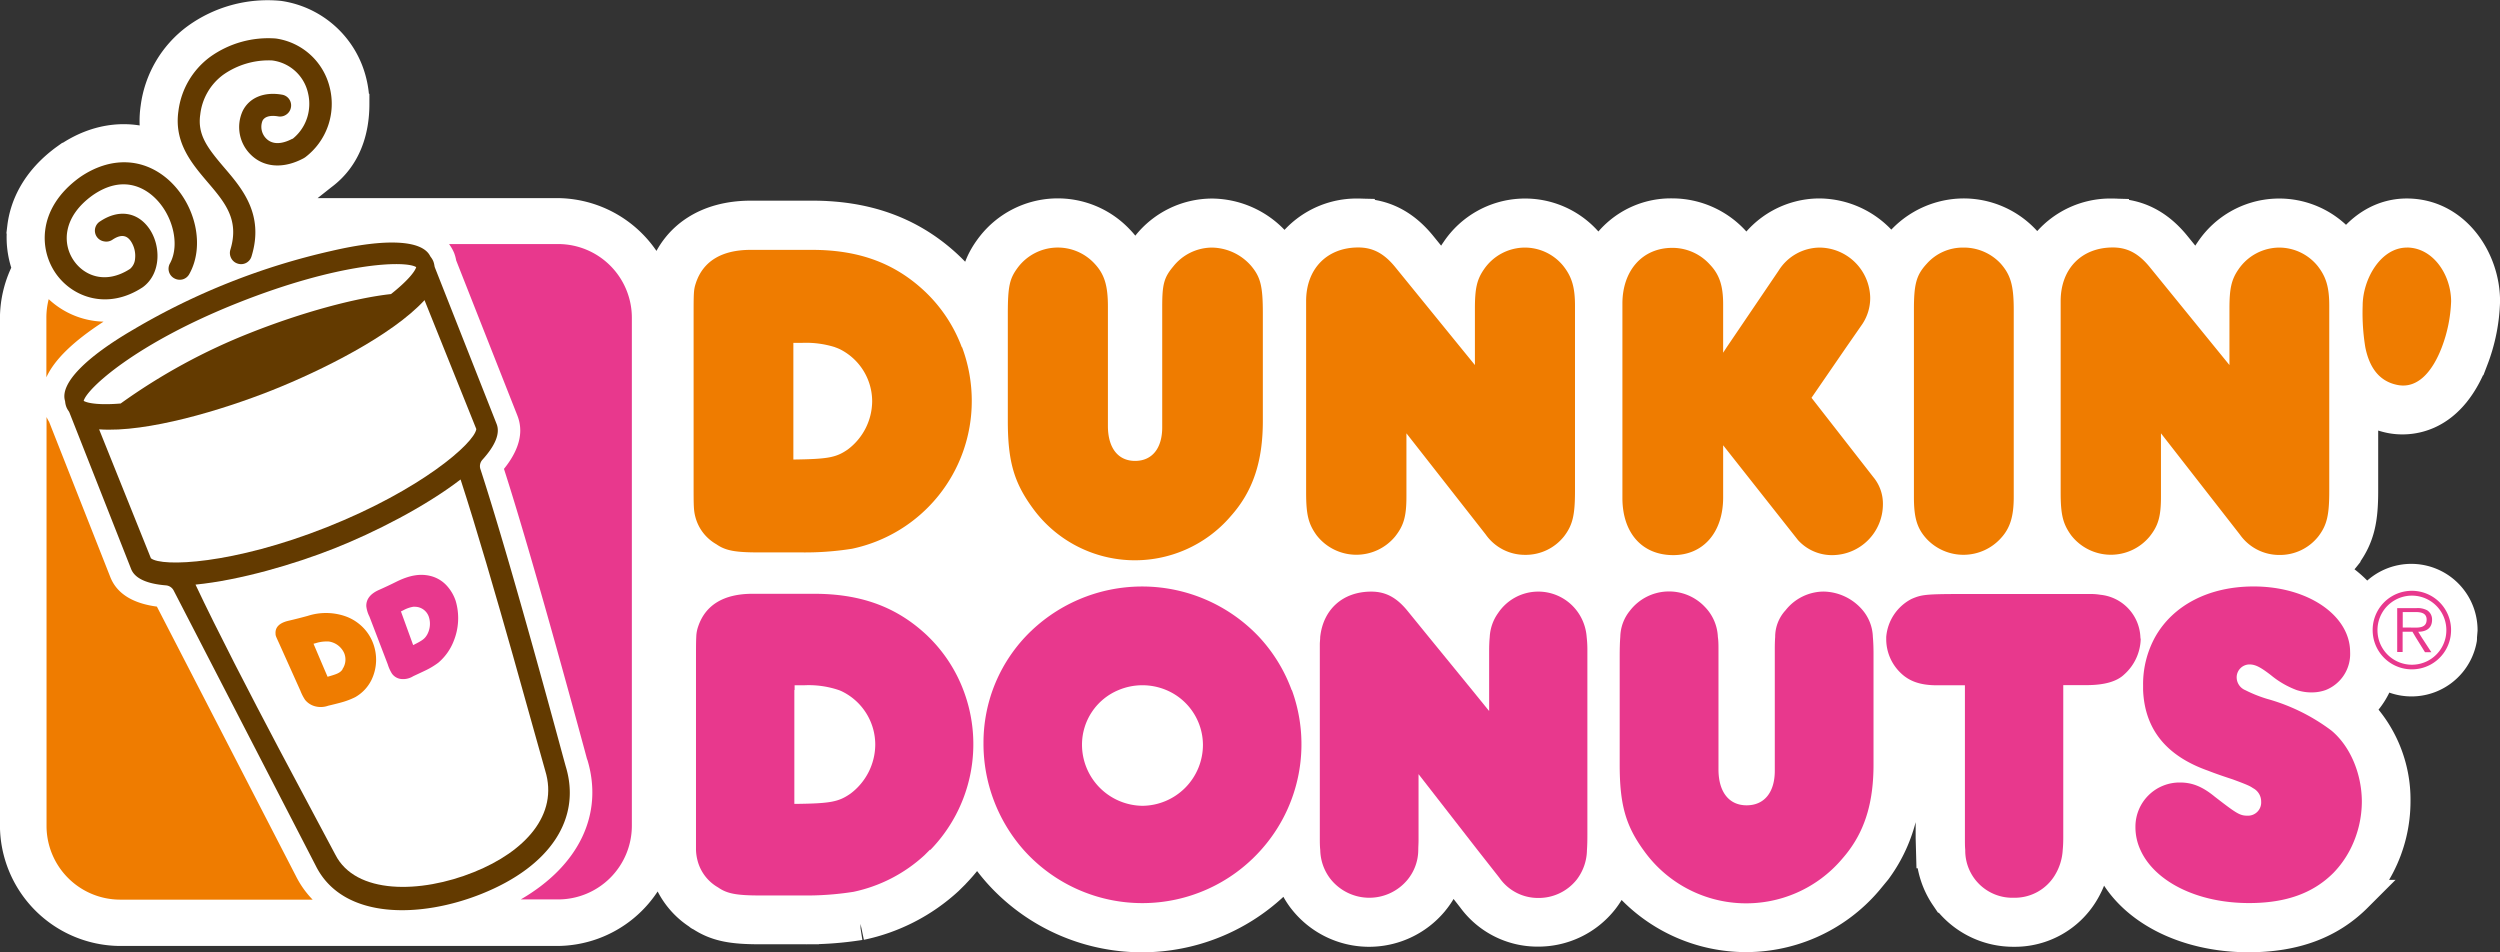 <svg id="Layer_1" data-name="Layer 1" xmlns="http://www.w3.org/2000/svg" viewBox="0 0 460.35 175.34"><rect x="0" y="0" width="460.35" height="175.34" fill="#333333" stroke="none"/><defs><style>.cls-1,.cls-7{fill:#fff;}.cls-1{stroke:#fff;stroke-width:6px;}.cls-1,.cls-2,.cls-3{fill-rule:evenodd;}.cls-2,.cls-4{fill:#ef7c00;}.cls-3,.cls-5{fill:#e8388d;}.cls-6{fill:#633a00;}</style></defs><title>191031_Logo_DunkinDonuts</title><path class="cls-1" d="M434.7,212.51l0,0,.05-.09ZM295.5,334.7l-.11-.08s-.06,0-.09-.06Zm190.12-124,.12.15.06.06Zm112.47,57.9c2.75-3.61,3.26-7,3.26-12v-16a13,13,0,0,0,5.39,2.41c2.37.46,10.45,1.05,14.92-10.7a32.31,32.31,0,0,0,2.13-10.65c0-7.65-5.42-15.9-14.18-15.9-4.74,0-8.61,2.71-11.1,6.51-.21-.29-.41-.58-.63-.87l-.12-.13a15.06,15.06,0,0,0-24.16,1.19,14.14,14.14,0,0,0-2.14,4.71l-4.47-5.5c-3.2-4-7-5.9-11.53-5.9a15.11,15.11,0,0,0-13.9,8.26,15,15,0,0,0-2.24-3.28,15.29,15.29,0,0,0-11.38-5,15.48,15.48,0,0,0-13.24,7.71,15.5,15.5,0,0,0-13.23-7.71,15,15,0,0,0-12.62,6.95L488,214a14,14,0,0,0-2.22-3.15,15.37,15.37,0,0,0-11.43-5.11,14.62,14.62,0,0,0-13.51,8.44A15.6,15.6,0,0,0,459,211.4l-.11-.13a15.06,15.06,0,0,0-24.16,1.19,14.14,14.14,0,0,0-2.14,4.71l-4.47-5.5c-3.2-4-7-5.9-11.53-5.9A15.13,15.13,0,0,0,403,213.55a15.91,15.91,0,0,0-1.61-2.28,15.73,15.73,0,0,0-11.81-5.5,15.14,15.14,0,0,0-11.79,5.76,13.3,13.3,0,0,0-2.36,4,13.94,13.94,0,0,0-3.13-5,15.24,15.24,0,0,0-23.09,1.05,1.71,1.71,0,0,0-.11.14c-2.38,3.13-3,5.77-3.11,9.8a33,33,0,0,0-5.77-6.74c-6.49-5.79-14.42-8.62-24.22-8.62H304.67c-7.89,0-13.66,3.73-15.83,10.23a14.07,14.07,0,0,0-.71,5.05h-.28A19.24,19.24,0,0,0,269,205.69l-50.34,0c-.4-2-.2-.84-1.08-2.41-.38,0-.58-5.43,1.75-8.73-.13.19,2.17,7.3,1.94,7.38l-1-2.72c.08,0-4.1,5.83-4.08,5.82l4.86-3.1s4.56-3.62,4.66-3.69c4.14-3.11,5.74-7.82,5.74-12.89a16.59,16.59,0,0,0-.49-4,15.9,15.9,0,0,0-13.16-12,22.09,22.09,0,0,0-15.07,4.11,18.61,18.61,0,0,0-7.43,12.67,16.09,16.09,0,0,0-.17,2.36,15.57,15.57,0,0,0,.88,5.15c-5.32-2.56-11.53-2-17.09,1.86l-.05,0c-5.95,4.24-7.7,9.19-8.11,12.59a15.55,15.55,0,0,0,1,7.62,19.2,19.2,0,0,0-2.34,9.21v93.21a19.26,19.26,0,0,0,19.19,19.27H269a19.24,19.24,0,0,0,18.82-15.54h.83l0,1.12a14.6,14.6,0,0,0,.48,3.24,14.08,14.08,0,0,0,6.25,8.36c3.07,2.11,6.15,2.51,11.06,2.51h7.79a62.29,62.29,0,0,0,10.53-.76l.13,0a33.85,33.85,0,0,0,16-8.23L342,327l.05-.06a33.07,33.07,0,0,0,4.37-5.58,35.89,35.89,0,0,0,3.92,5.38,35.31,35.31,0,0,0,52.74,0c.27-.3.52-.61.78-.91a14.54,14.54,0,0,0,2.56,5.68l.14.18a15.16,15.16,0,0,0,23.61.42l.11-.14a14.23,14.23,0,0,0,2.95-6.2l4.49,5.75a14.62,14.62,0,0,0,11.91,6,15,15,0,0,0,11.86-5.72,14.24,14.24,0,0,0,2.66-5.58h0l.15.21a29.16,29.16,0,0,0,45.83,1.87l1.65-2c3.86-5.25,5.66-11.39,5.66-19.33v-9.39a18.21,18.21,0,0,0,4.74.78v22.18l.07,2.55a15.07,15.07,0,0,0,2.47,7.94l.17.25a15.12,15.12,0,0,0,12.38,6.27,14.56,14.56,0,0,0,12.6-6.95,16.15,16.15,0,0,0,2.36-7.33s0-.91.07-1.71h1.6a16.19,16.19,0,0,0,1.14,3.64c3.63,8.11,13.62,13.36,25.45,13.36,8.4,0,14.88-2.4,19.81-7.33a23.78,23.78,0,0,0,4.14-5.73,25.51,25.51,0,0,0,2.86-11.74,23.24,23.24,0,0,0-7-16.94,13.26,13.26,0,0,0,4.43-7.39,9.2,9.2,0,0,0,14.81-5.57v0a2,2,0,0,0,0-.34l.11-1.28a9.21,9.21,0,0,0-17.29-4.41,20,20,0,0,0-7.29-6.37A14.1,14.1,0,0,0,598.09,268.63Zm12.72,17.89,0,.06h-.05A.64.64,0,0,1,610.81,286.52Zm-37.25-74,0,0,0-.09Zm-56.94-1.66s0,0,0,0l.08-.09Z" transform="translate(-166.43 -166.21)"/><path class="cls-2" d="M389.54,211.8a9.18,9.18,0,0,0-7.1,3.52c-1.67,2-2,3.25-2,7.35V244.9c0,3.84-1.84,6.18-5,6.18s-5-2.42-5-6.44v-22c0-3.93-.67-6-2.51-7.94a9.21,9.21,0,0,0-14,.67c-1.58,2.09-1.92,3.42-1.92,8.69v19.63c0,7.36,1.09,11.28,4.52,16a23.24,23.24,0,0,0,36.59,1.5c4-4.51,5.85-9.94,5.85-17.47v-19.8c0-5-.41-6.68-2.17-8.77A9.75,9.75,0,0,0,389.54,211.8Zm-46,18.36a27.19,27.19,0,0,0-7.4-10.83c-5.43-4.85-11.87-7.11-20.22-7.11H304.67c-5.34,0-8.77,2.09-10.1,6.1-.42,1.26-.42,1.76-.42,6.44v30.66c0,3.85,0,4.77.33,6a8.14,8.14,0,0,0,3.85,5c1.67,1.17,3.42,1.51,7.77,1.51h7.77a55.5,55.5,0,0,0,9.44-.67,27.78,27.78,0,0,0,22.06-27.24,28.17,28.17,0,0,0-1.79-9.89Zm-23.33,0a8.71,8.71,0,0,1,.89.36,10.74,10.74,0,0,1,5.93,9.61,11.18,11.18,0,0,1-4.51,8.86c-2.17,1.5-3.68,1.75-10,1.84V229.35H314a17.82,17.82,0,0,1,6.22.8Zm127-18.36a9.16,9.16,0,0,0-7.52,4c-1.33,1.92-1.67,3.59-1.67,7.27v10.36l-2.68-3.29-11.94-14.68c-2.09-2.59-4.18-3.68-6.85-3.68-5.77,0-9.61,3.93-9.61,9.87v35.26c0,4.09.42,5.76,1.92,7.85a9.26,9.26,0,0,0,14.46.25c1.58-2,2.09-3.67,2.09-7.35V246L440,264.62a8.81,8.81,0,0,0,7.26,3.76,9,9,0,0,0,7.19-3.43c1.59-2.09,2-3.93,2-8.36V222.5c0-3.42-.59-5.35-2.18-7.35A9.12,9.12,0,0,0,447.26,211.8ZM500,239.46l6.39-9.3,3-4.32a8.66,8.66,0,0,0,1.42-4.84,9.41,9.41,0,0,0-9.28-9.2,9,9,0,0,0-7.6,4.27l-9.55,14.09-.65,1v-8.94c0-3.35-.67-5.43-2.42-7.27a9.3,9.3,0,0,0-6.94-3.1c-5.51,0-9.19,4.18-9.19,10.28v35.77c0,6.43,3.6,10.53,9.36,10.53,5.52,0,9.19-4.18,9.19-10.62v-9.61l13.79,17.47a8.43,8.43,0,0,0,6.44,2.76,9.37,9.37,0,0,0,9.19-9.36,7.65,7.65,0,0,0-1.76-5Zm86.16-27.66a9.16,9.16,0,0,0-7.53,4c-1.33,1.92-1.67,3.59-1.67,7.27v10.36l-2.68-3.29-11.94-14.68c-2.09-2.59-4.18-3.68-6.85-3.68-5.77,0-9.61,3.93-9.61,9.87v35.26c0,4.09.42,5.76,1.92,7.85a9.26,9.26,0,0,0,14.46.25c1.59-2,2.09-3.67,2.09-7.35V246l14.53,18.64a8.85,8.85,0,0,0,7.28,3.76,9,9,0,0,0,7.18-3.43c1.59-2.09,2-3.93,2-8.36V222.5c0-3.42-.59-5.35-2.17-7.35A9.15,9.15,0,0,0,586.13,211.8Zm23.48,0c-4.86,0-8.15,5.87-8.15,10.72a39.26,39.26,0,0,0,.49,7.65h0c.67,3.29,2.25,6.21,5.94,6.93,3.9.76,6.57-2.82,8.14-6.93h0a26.32,26.32,0,0,0,1.72-8.5C617.75,216.8,614.46,211.79,609.61,211.79Zm-81.67,0a8.87,8.87,0,0,0-6.77,3c-1.92,2.09-2.34,3.76-2.34,8.44v34.51c0,3.85.59,5.77,2.34,7.69a9.3,9.3,0,0,0,13.71-.17c1.67-1.83,2.33-4,2.33-7.52V223.25c0-4.51-.58-6.43-2.42-8.52A9.26,9.26,0,0,0,527.94,211.8Z" transform="translate(-166.43 -166.21)"/><path class="cls-3" d="M511.3,283.5h0a8.05,8.05,0,0,0-2-5.07,9.63,9.63,0,0,0-7.08-3.29,9,9,0,0,0-7,3.45,7.21,7.21,0,0,0-1.91,4.91h0c-.05.66-.07,1.44-.07,2.36v22.28c0,3.91-1.88,6.36-5.19,6.36s-5.18-2.54-5.18-6.61v-22c0-.87,0-1.66-.11-2.36h0A8.42,8.42,0,0,0,480.4,278a9.08,9.08,0,0,0-13.83.66,7.85,7.85,0,0,0-1.78,4.82h0c-.08,1-.11,2.21-.11,3.79V307c0,7.27,1.06,11.16,4.38,15.75h0l.11.15a23.15,23.15,0,0,0,36.44,1.5c.47-.54.92-1.09,1.33-1.65h0c3.06-4.16,4.48-9.14,4.48-15.75V287.12C511.43,285.66,511.39,284.49,511.3,283.5Z" transform="translate(-166.43 -166.21)"/><path class="cls-3" d="M611.72,282.54c1.44,0,2.55-.62,2.55-2.21a2,2,0,0,0-.9-1.74,3.74,3.74,0,0,0-2-.4h-3.52v8.08h1v-3.73h1.81l.59,1,1.72,2.77h1.17l-1.81-2.77Zm-1.34-.77h-1.51v-2.86h2.3c1,0,2.1.15,2.1,1.4C613.27,282,611.52,281.77,610.38,281.77Z" transform="translate(-166.43 -166.21)"/><path class="cls-3" d="M617.66,283.5a7.71,7.71,0,0,0,.11-1.28,7.22,7.22,0,0,0-14.44,0,7.71,7.71,0,0,0,.11,1.28,7.22,7.22,0,0,0,14.22,0h-.88a6.34,6.34,0,0,1-12.44,0h0a6.67,6.67,0,0,1-.12-1.27,6.34,6.34,0,0,1,12.68,0,6.59,6.59,0,0,1-.12,1.27Z" transform="translate(-166.43 -166.21)"/><path class="cls-3" d="M337.75,322.71a27.91,27.91,0,0,0,6.08-29.41h0a27.18,27.18,0,0,0-6.4-9.8h0q-.45-.45-.93-.87c-5.41-4.82-11.82-7.08-20.16-7.08H305c-5.31,0-8.67,2.07-10,6a6.27,6.27,0,0,0-.36,1.94h0c-.05.86-.05,2.15-.05,4.46v5.34h0v25.4c0,2,0,3.15,0,4a8.75,8.75,0,0,0,.29,2,8,8,0,0,0,3.78,4.93c1.63,1.14,3.35,1.48,7.7,1.48h7.79a55.42,55.42,0,0,0,9.44-.67,27.76,27.76,0,0,0,13.07-6.74l1-1Zm-25-29.41v-.9h1.67a17.27,17.27,0,0,1,6.52.9h0a6.58,6.58,0,0,1,.66.29,10.91,10.91,0,0,1,6,9.78,11.37,11.37,0,0,1-4.59,9c-2.22,1.54-3.78,1.79-10.14,1.87h-.17v-21Z" transform="translate(-166.43 -166.21)"/><path class="cls-3" d="M404.28,293.3h0a29,29,0,0,0-6-9.8h0a29.6,29.6,0,0,0-43.07,0h0a28.52,28.52,0,0,0-6,9.8h0a28.65,28.65,0,0,0-1.68,9.72,29.55,29.55,0,0,0,7.39,19.69h0a29.28,29.28,0,0,0,43.72,0h0a29.14,29.14,0,0,0,5.68-29.42Zm-27.47,21.29a11.26,11.26,0,0,1-11.14-11.3,10.88,10.88,0,0,1,6.7-10h0a11.33,11.33,0,0,1,8.85,0h0a11,11,0,0,1,6.72,10.07A11.24,11.24,0,0,1,376.81,314.59Z" transform="translate(-166.43 -166.21)"/><path class="cls-3" d="M458.6,283.5h0a9.07,9.07,0,0,0-2-5.06,8.9,8.9,0,0,0-14.31.66,8.25,8.25,0,0,0-1.54,4.41h0c-.08.79-.11,1.7-.11,2.78v10.85l-3.11-3.83-8-9.8-3.86-4.74c-2.07-2.57-4.12-3.62-6.74-3.62-5.23,0-8.85,3.27-9.4,8.36,0,.44-.07.89-.07,1.36V320.2c0,1,0,1.79.08,2.52a9,9,0,0,0,1.82,5.26,9.12,9.12,0,0,0,14.23.25,8.71,8.71,0,0,0,2-5.5h0c0-.54.05-1.12.05-1.77v-12.2l10.89,14h0l4,5.09a8.65,8.65,0,0,0,7.15,3.71,8.93,8.93,0,0,0,7.08-3.37,9.14,9.14,0,0,0,1.89-5.43h0c.06-.82.08-1.75.08-2.85V285.7A20.77,20.77,0,0,0,458.6,283.5Z" transform="translate(-166.43 -166.21)"/><path class="cls-3" d="M560.56,283.5h0a8.19,8.19,0,0,0-7.38-7.77,10.4,10.4,0,0,0-1.59-.14c-.78,0-2.08,0-4.67,0h-18.6c-7.29,0-8,.09-9.9.91a8.67,8.67,0,0,0-4.66,7h0c0,.18,0,.35,0,.52a8.62,8.62,0,0,0,2.55,6c1.64,1.64,3.69,2.38,6.84,2.38h5.1v28.14c0,.82,0,1.54.06,2.18a8.68,8.68,0,0,0,9,8.8,8.62,8.62,0,0,0,7.48-4.11,10,10,0,0,0,1.47-4.69c.07-.7.1-1.47.1-2.35v-28h4.26c3.34,0,5.64-.67,7-2a9.06,9.06,0,0,0,3-6.49C560.58,283.79,560.57,283.64,560.56,283.5Z" transform="translate(-166.43 -166.21)"/><path class="cls-3" d="M595.73,300.73a35.49,35.49,0,0,0-11.84-5.83,24.45,24.45,0,0,1-4-1.6h0a2.57,2.57,0,0,1-1.6-2.4,2.38,2.38,0,0,1,2.34-2.34c1.07,0,2,.45,4,2a16.46,16.46,0,0,0,4.68,2.71h0a8.72,8.72,0,0,0,2.83.44,7.54,7.54,0,0,0,2.55-.44h0a7.13,7.13,0,0,0,4.49-7,8.67,8.67,0,0,0-.46-2.78h0c-1.8-5.36-8.71-9.29-17.3-9.29-8.35,0-14.89,3.54-18.13,9.29h0a18,18,0,0,0-2.23,8.9c0,.3,0,.61,0,.9h0c.3,7.21,4.27,12.13,12,14.85,1.5.59,3,1.09,4.52,1.59,2.93,1.08,3.2,1.26,3.72,1.61a2.77,2.77,0,0,1,1.5,2.48,2.43,2.43,0,0,1-2.51,2.59c-1.41,0-2-.38-6-3.47-2.32-1.91-4.21-2.64-6.43-2.64a8.13,8.13,0,0,0-8.21,8.21,10,10,0,0,0,.91,4.19h0c2.56,5.73,10.31,9.8,20,9.8,6.84,0,11.82-1.83,15.55-5.56a18.16,18.16,0,0,0,3.05-4.24h0a19.47,19.47,0,0,0,2.18-9C601.29,308.52,599.12,303.54,595.73,300.73Z" transform="translate(-166.43 -166.21)"/><path class="cls-4" d="M185.5,225.44a15.35,15.35,0,0,1-10.1-4.14,13.52,13.52,0,0,0-.43,3.39v11C176.44,232.44,179.94,229.05,185.5,225.44Z" transform="translate(-166.43 -166.21)"/><path class="cls-4" d="M195.32,277.91c-4.49-.6-7.38-2.42-8.57-5.42,0,0-11.14-28.24-11.27-28.59A7.65,7.65,0,0,1,175,243v75.33a13.58,13.58,0,0,0,13.54,13.54H224a17.32,17.32,0,0,1-3.08-4.34Z" transform="translate(-166.43 -166.21)"/><path class="cls-5" d="M269.21,211.15H249.13a.41.41,0,0,1,.05.09,7.65,7.65,0,0,1,.88,1.57,7.38,7.38,0,0,1,.37,1.35c9.71,24.62,11.07,28.07,11.28,28.59h0a.36.36,0,0,1,0,.09.22.22,0,0,1,0-.08,7.46,7.46,0,0,1,.52,2.71c0,2.23-1,4.6-3,7.08,2.44,7.57,6.93,22.59,14.91,52l.42,1.57s0-.06,0-.1c3.1,10.1-1.55,19.62-12.24,25.81h6.92a13.58,13.58,0,0,0,13.54-13.54V224.69A13.58,13.58,0,0,0,269.21,211.15Z" transform="translate(-166.43 -166.21)"/><path class="cls-6" d="M227.49,212.41h0A126.18,126.18,0,0,0,191,226.89c-8.88,5.17-13.47,9.92-12.62,13.06a2,2,0,0,1,.05.26,3.6,3.6,0,0,0,.22.94,3.19,3.19,0,0,0,.39.71,1.7,1.7,0,0,1,.19.35L190.58,271c.68,1.7,2.84,2.71,6.41,3a1.76,1.76,0,0,1,1.41.93l26.19,50.73c5,10,19.37,9.64,30.58,5.12,12.61-5.07,18.38-13.86,15.42-23.49l-.44-1.6c-8.41-31.07-12.94-46-15.26-53.11a1.75,1.75,0,0,1,.37-1.71c2.41-2.66,3.29-4.87,2.62-6.58l-11.35-28.77a1.56,1.56,0,0,1-.1-.37,4,4,0,0,0-.2-.8,3.46,3.46,0,0,0-.49-.83,1.76,1.76,0,0,1-.14-.23C244.06,210.4,237.46,210.09,227.49,212.41Z" transform="translate(-166.43 -166.21)"/><path class="cls-6" d="M205.12,176.69h0a14.64,14.64,0,0,0-5.84,10c-.82,5.78,2.47,9.64,5.37,13.05,3.17,3.71,5.9,6.91,4.2,12.45a2.07,2.07,0,0,0,.15,1.56,2,2,0,0,0,1.2,1,2,2,0,0,0,2.55-1.35c2.36-7.67-1.71-12.45-5-16.29-3.1-3.64-5-6.07-4.44-9.84a10.54,10.54,0,0,1,4.22-7.29,14.54,14.54,0,0,1,9-2.64,7.75,7.75,0,0,1,6.6,5.93,8.41,8.41,0,0,1,.19,3.08,8.15,8.15,0,0,1-3,5.42l-.07,0c-2,1.05-3.66,1.05-4.75,0a3.06,3.06,0,0,1-.74-3.31c.39-.78,1.42-1.07,2.88-.82a2,2,0,0,0,1.52-.34A2,2,0,0,0,220,186a2,2,0,0,0-1.66-2.36c-3.28-.57-6,.54-7.22,3a7.1,7.1,0,0,0,1.53,8.09c2.42,2.37,6.06,2.59,9.73.6l.25-.16a12.34,12.34,0,0,0,4.51-12.87,11.93,11.93,0,0,0-9.91-9A18.38,18.38,0,0,0,205.12,176.69Z" transform="translate(-166.43 -166.21)"/><path class="cls-6" d="M181.21,198.8c-4.12,2.94-6.05,6.46-6.46,9.82a11.49,11.49,0,0,0,1.91,7.88c3.1,4.51,9.61,6.85,16.06,2.6l.08-.06c3.36-2.53,3.26-7.71,1.07-10.79s-5.67-3.51-9-1.28a2,2,0,0,0,.74,3.69,2,2,0,0,0,1.53-.31c1.94-1.3,2.86-.47,3.38.27a4.87,4.87,0,0,1,.78,3.26,2.7,2.7,0,0,1-.92,1.84c-4.47,2.9-8.42,1.31-10.37-1.53-2.19-3.19-1.95-8.15,3.52-12.05,5.39-3.71,9.34-1.4,11.21.31,3.52,3.21,4.87,8.81,3,12.24a2,2,0,0,0,.78,2.77,2.07,2.07,0,0,0,1.56.19,2,2,0,0,0,1.22-1c2.87-5.13,1.22-12.7-3.76-17.25C192.87,195.2,186.78,195,181.21,198.8Z" transform="translate(-166.43 -166.21)"/><path class="cls-7" d="M238.43,220.36c-6.61.72-16.46,3.39-25.93,7.15a110,110,0,0,0-23.85,13c-3.69.31-6,0-6.81-.48.59-2.28,9.67-10.62,28.44-18.07s30.79-7.82,32.79-6.56C242.83,216.27,241.33,218.07,238.43,220.36Z" transform="translate(-166.43 -166.21)"/><path class="cls-7" d="M266.83,308.13c2.49,8.11-3.71,14.88-13.11,18.66-9.88,4-21.83,4.15-25.55-3.22-1.28-2.53-17.73-32.72-25.74-49.71,8.2-.81,18.24-3.76,25.6-6.68s16.68-7.66,23.21-12.68C257.06,272.36,266,305.43,266.83,308.13Z" transform="translate(-166.43 -166.21)"/><path class="cls-7" d="M226.63,263.28c-17.28,6.86-30.38,7.37-32.41,5.73l-9.54-23.74c8.86.64,22.74-3.58,31.83-7.19S238.6,228,244.6,221.48l9.54,23.74C253.78,247.82,243.9,256.42,226.63,263.28Z" transform="translate(-166.43 -166.21)"/><path class="cls-2" d="M233.51,282h0a8.54,8.54,0,0,0-3.42-2.29,10.92,10.92,0,0,0-7-.09c-1.17.32-2.34.62-3.51.89-1.68.39-2.5,1.18-2.41,2.4,0,.38.09.52.69,1.84l3.88,8.64a8.74,8.74,0,0,0,.86,1.68,3.49,3.49,0,0,0,1.79,1.18,4.07,4.07,0,0,0,2.48-.09q1.16-.27,2.28-.57a14.33,14.33,0,0,0,2.68-1,7.41,7.41,0,0,0,3-3.17,8.56,8.56,0,0,0,.28-6.82A8.34,8.34,0,0,0,233.51,282Zm-4,7.47c-.47.62-.88.83-2.76,1.36-.86-2-1.73-4.05-2.59-6.08l.45-.12a6.45,6.45,0,0,1,2-.3h0l.31,0a3.67,3.67,0,0,1,2.9,2.18A3.1,3.1,0,0,1,229.47,289.45Z" transform="translate(-166.43 -166.21)"/><path class="cls-3" d="M248.92,274.31h0a6.06,6.06,0,0,0-3.06-2c-2-.54-4-.18-6.4,1-1.08.54-2.17,1.05-3.27,1.54-1.57.7-2.35,1.71-2.31,3a5.71,5.71,0,0,0,.58,1.9q1.69,4.4,3.37,8.79a7.26,7.26,0,0,0,.76,1.69,2.4,2.4,0,0,0,1.62,1,3.5,3.5,0,0,0,2.32-.51c.71-.33,1.42-.66,2.13-1a14.15,14.15,0,0,0,2.48-1.48,9.9,9.9,0,0,0,2.81-3.93,11.23,11.23,0,0,0,.39-7.45A7.81,7.81,0,0,0,248.92,274.31Zm-3.84,8.77c-.44.75-.82,1.05-2.57,1.92l-2.25-6.2.43-.21a5.78,5.78,0,0,1,1.83-.65h0l.29,0a2.72,2.72,0,0,1,2.61,1.93A4.13,4.13,0,0,1,245.08,283.08Z" transform="translate(-166.43 -166.21)"/></svg>